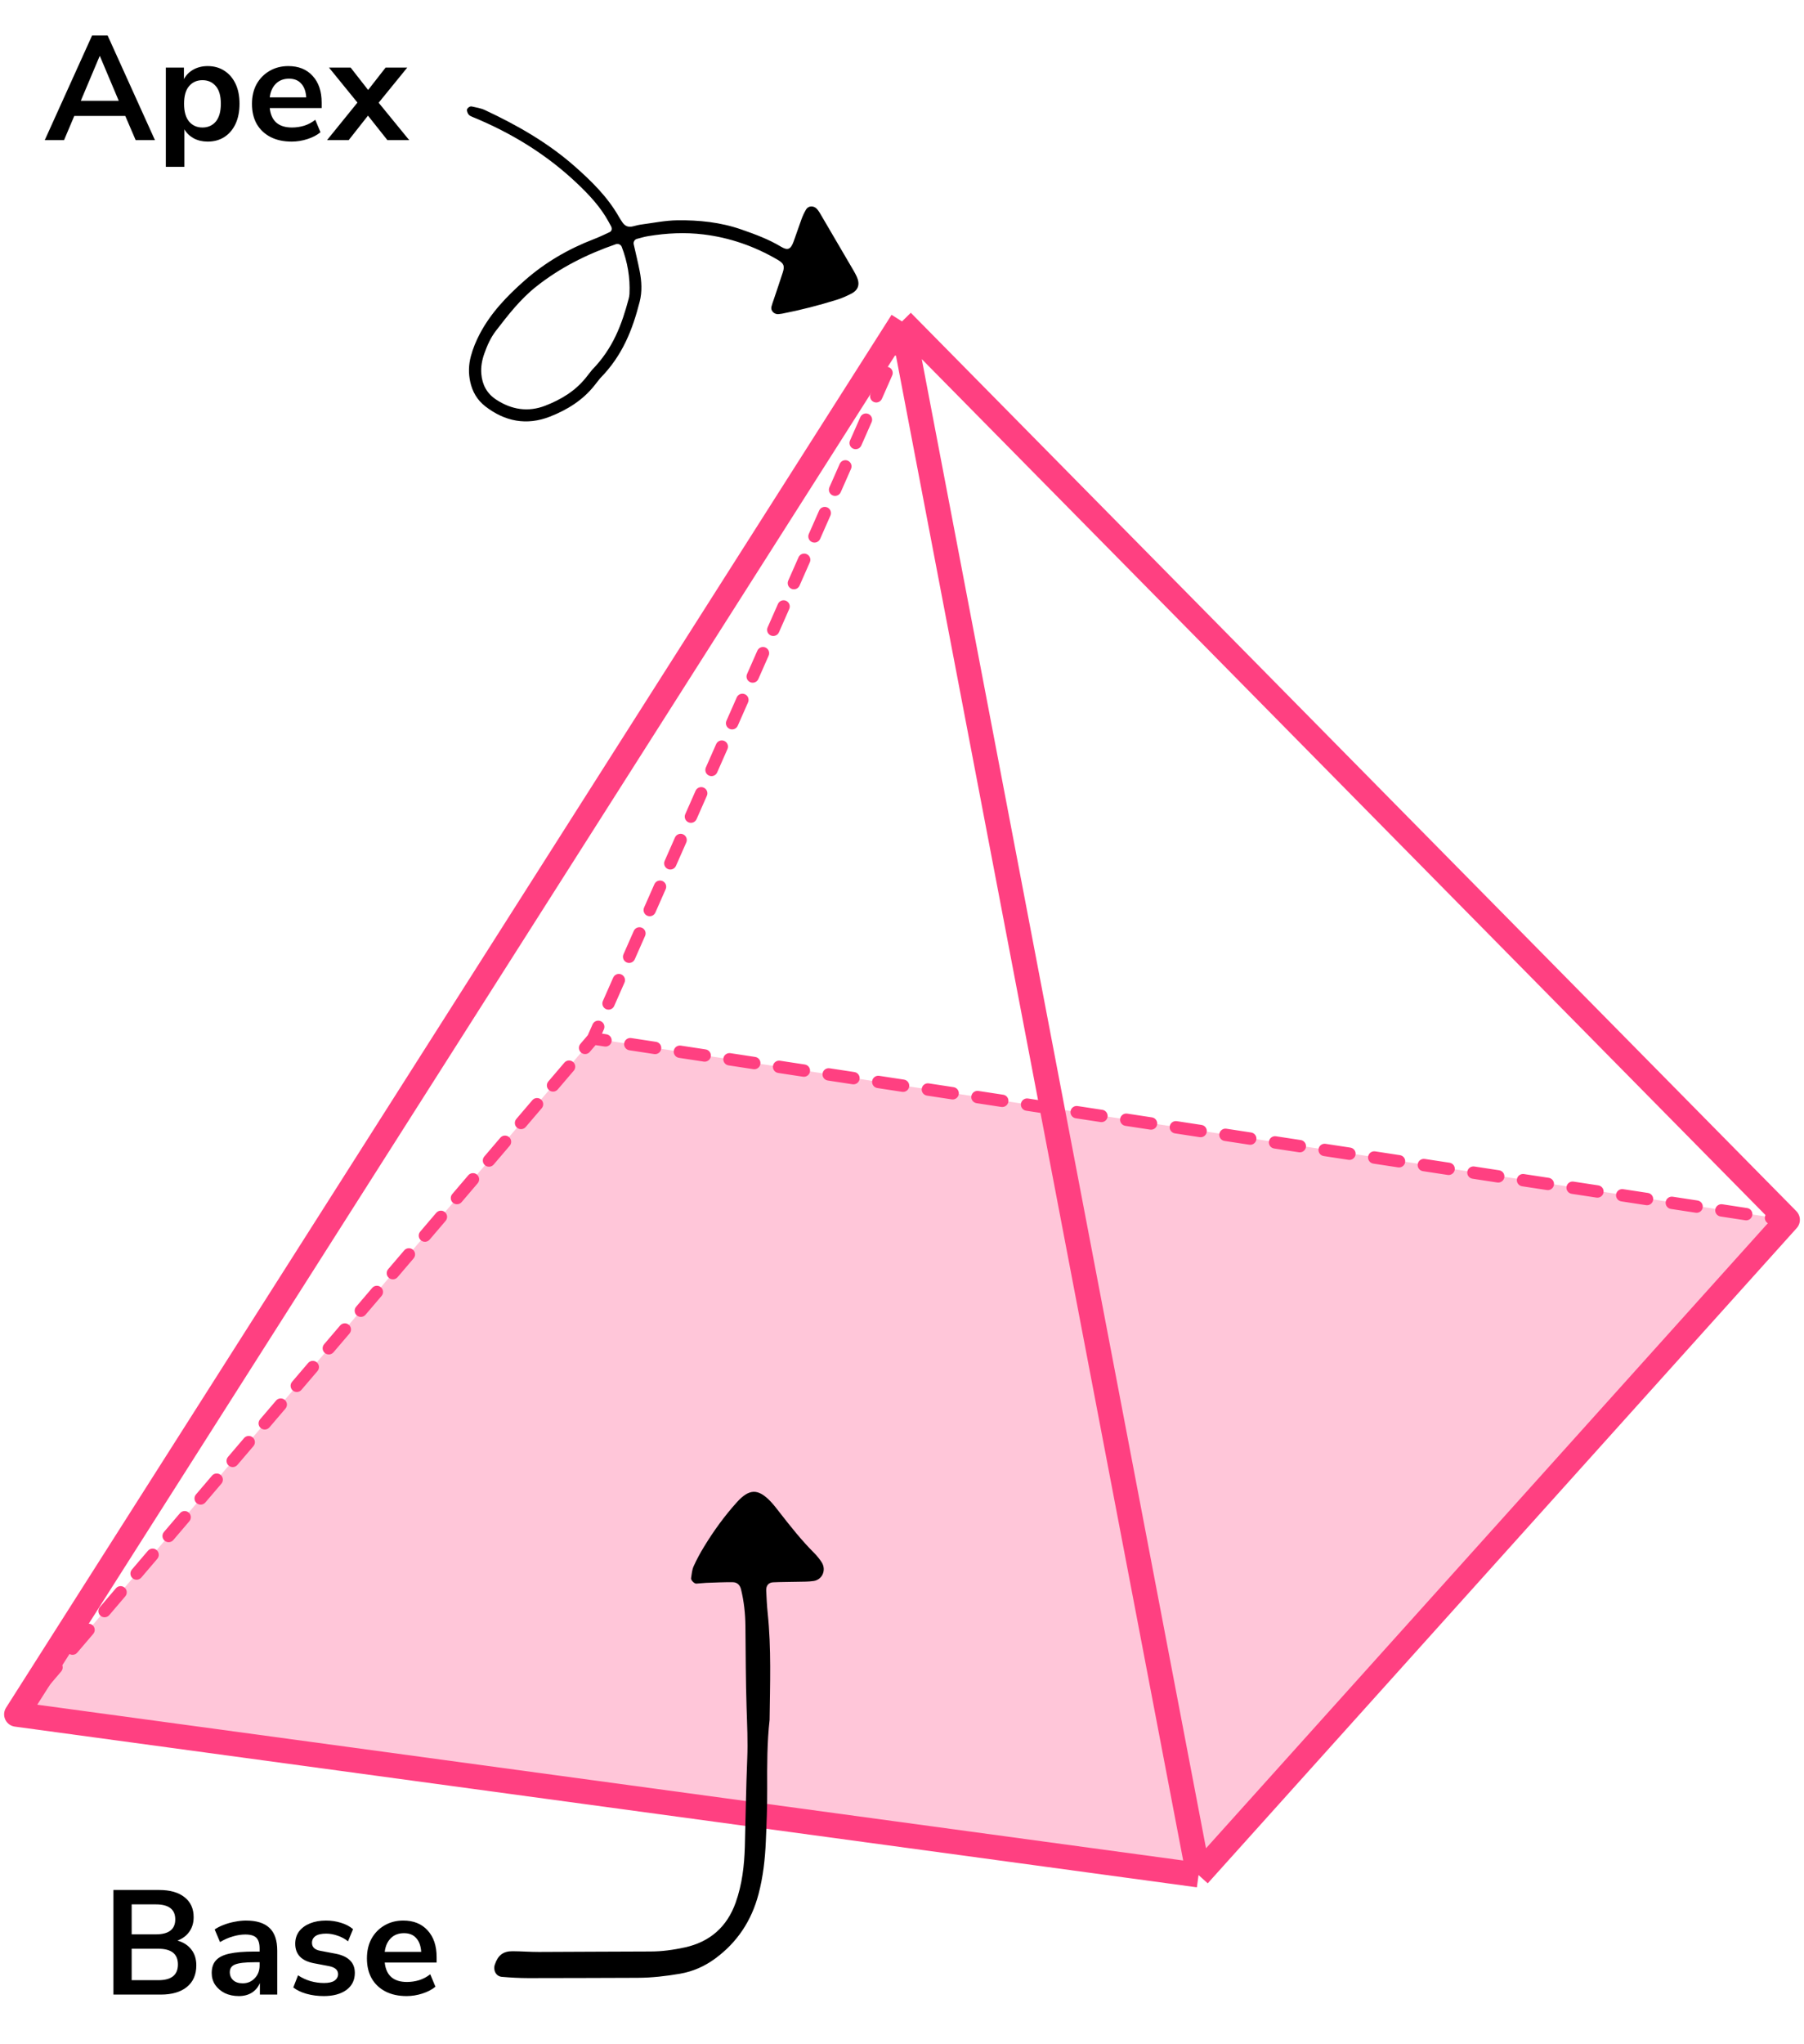 <?xml version="1.0" encoding="UTF-8"?> <svg xmlns="http://www.w3.org/2000/svg" width="219" height="248" viewBox="0 0 219 248" fill="none"><path d="M145.5 227.5L2 208L72 126L217 148L145.5 227.5Z" fill="#FF4081" fill-opacity="0.3"></path><path d="M145.5 227.5L2 208L109.5 39M145.5 227.5L217 148L109.5 39M145.5 227.5L109.5 39" stroke="#FF4081" stroke-width="3" stroke-linejoin="round"></path><path d="M3.543 207.348C3.812 207.033 3.774 206.56 3.459 206.291C3.144 206.022 2.671 206.059 2.402 206.374L3.543 207.348ZM4.346 204.096C4.077 204.411 4.115 204.885 4.43 205.154C4.745 205.423 5.218 205.385 5.487 205.07L4.346 204.096ZM7.432 202.792C7.7 202.477 7.663 202.004 7.348 201.735C7.033 201.466 6.56 201.504 6.291 201.819L7.432 202.792ZM8.235 199.541C7.966 199.856 8.004 200.329 8.319 200.598C8.634 200.867 9.107 200.83 9.376 200.515L8.235 199.541ZM11.32 198.237C11.589 197.922 11.552 197.449 11.237 197.18C10.922 196.911 10.448 196.948 10.18 197.263L11.32 198.237ZM12.124 194.985C11.855 195.3 11.893 195.774 12.207 196.043C12.523 196.312 12.996 196.274 13.265 195.959L12.124 194.985ZM15.209 193.681C15.478 193.366 15.441 192.893 15.126 192.624C14.811 192.355 14.337 192.392 14.069 192.708L15.209 193.681ZM16.013 190.43C15.744 190.745 15.781 191.218 16.096 191.487C16.411 191.756 16.885 191.719 17.154 191.404L16.013 190.43ZM19.098 189.126C19.367 188.811 19.33 188.337 19.015 188.068C18.7 187.8 18.226 187.837 17.957 188.152L19.098 189.126ZM19.902 185.874C19.633 186.189 19.67 186.663 19.985 186.932C20.3 187.2 20.774 187.163 21.043 186.848L19.902 185.874ZM22.987 184.57C23.256 184.255 23.219 183.782 22.904 183.513C22.589 183.244 22.115 183.281 21.846 183.596L22.987 184.57ZM23.791 181.319C23.522 181.634 23.559 182.107 23.874 182.376C24.189 182.645 24.663 182.608 24.931 182.292L23.791 181.319ZM26.876 180.015C27.145 179.7 27.108 179.226 26.793 178.957C26.477 178.688 26.004 178.726 25.735 179.041L26.876 180.015ZM27.68 176.763C27.411 177.078 27.448 177.551 27.763 177.82C28.078 178.089 28.552 178.052 28.82 177.737L27.68 176.763ZM30.765 175.459C31.034 175.144 30.996 174.671 30.681 174.402C30.366 174.133 29.893 174.17 29.624 174.485L30.765 175.459ZM31.569 172.208C31.299 172.523 31.337 172.996 31.652 173.265C31.967 173.534 32.44 173.496 32.709 173.181L31.569 172.208ZM34.654 170.904C34.923 170.589 34.885 170.115 34.57 169.846C34.255 169.577 33.782 169.615 33.513 169.93L34.654 170.904ZM35.457 167.652C35.188 167.967 35.226 168.44 35.541 168.709C35.856 168.978 36.329 168.941 36.598 168.626L35.457 167.652ZM38.543 166.348C38.812 166.033 38.774 165.56 38.459 165.291C38.144 165.022 37.671 165.059 37.402 165.374L38.543 166.348ZM39.346 163.096C39.077 163.411 39.115 163.885 39.43 164.154C39.745 164.423 40.218 164.385 40.487 164.07L39.346 163.096ZM42.431 161.793C42.7 161.477 42.663 161.004 42.348 160.735C42.033 160.466 41.56 160.504 41.291 160.819L42.431 161.793ZM43.235 158.541C42.966 158.856 43.004 159.329 43.319 159.598C43.634 159.867 44.107 159.83 44.376 159.515L43.235 158.541ZM46.32 157.237C46.589 156.922 46.552 156.449 46.237 156.18C45.922 155.911 45.449 155.948 45.18 156.263L46.32 157.237ZM47.124 153.985C46.855 154.3 46.892 154.774 47.208 155.043C47.523 155.312 47.996 155.274 48.265 154.959L47.124 153.985ZM50.209 152.681C50.478 152.366 50.441 151.893 50.126 151.624C49.811 151.355 49.337 151.392 49.069 151.708L50.209 152.681ZM51.013 149.43C50.744 149.745 50.781 150.218 51.096 150.487C51.411 150.756 51.885 150.719 52.154 150.404L51.013 149.43ZM54.098 148.126C54.367 147.811 54.33 147.337 54.015 147.068C53.7 146.8 53.226 146.837 52.957 147.152L54.098 148.126ZM54.902 144.874C54.633 145.189 54.67 145.663 54.985 145.932C55.3 146.2 55.774 146.163 56.043 145.848L54.902 144.874ZM57.987 143.57C58.256 143.255 58.219 142.782 57.904 142.513C57.589 142.244 57.115 142.281 56.846 142.596L57.987 143.57ZM58.791 140.319C58.522 140.634 58.559 141.107 58.874 141.376C59.189 141.645 59.663 141.608 59.931 141.293L58.791 140.319ZM61.876 139.015C62.145 138.7 62.108 138.226 61.792 137.957C61.477 137.688 61.004 137.726 60.735 138.041L61.876 139.015ZM62.68 135.763C62.411 136.078 62.448 136.552 62.763 136.82C63.078 137.089 63.551 137.052 63.82 136.737L62.68 135.763ZM65.765 134.459C66.034 134.144 65.996 133.671 65.681 133.402C65.366 133.133 64.893 133.17 64.624 133.485L65.765 134.459ZM66.568 131.208C66.299 131.523 66.337 131.996 66.652 132.265C66.967 132.534 67.44 132.496 67.709 132.181L66.568 131.208ZM69.654 129.904C69.923 129.589 69.885 129.115 69.57 128.846C69.255 128.577 68.782 128.615 68.513 128.93L69.654 129.904ZM70.457 126.652C70.188 126.967 70.226 127.44 70.541 127.709C70.856 127.978 71.329 127.941 71.598 127.626L70.457 126.652ZM73.392 126.971C73.802 127.033 74.184 126.752 74.247 126.342C74.309 125.933 74.028 125.55 73.618 125.488L73.392 126.971ZM76.629 125.946C76.219 125.884 75.837 126.165 75.774 126.575C75.712 126.984 75.993 127.367 76.403 127.429L76.629 125.946ZM79.413 127.887C79.823 127.95 80.205 127.668 80.267 127.259C80.33 126.849 80.048 126.467 79.639 126.404L79.413 127.887ZM82.649 126.863C82.24 126.8 81.857 127.082 81.795 127.491C81.733 127.901 82.014 128.283 82.424 128.346L82.649 126.863ZM85.434 128.804C85.844 128.866 86.226 128.585 86.288 128.175C86.351 127.766 86.069 127.383 85.66 127.321L85.434 128.804ZM88.67 127.779C88.261 127.717 87.878 127.998 87.816 128.408C87.754 128.817 88.035 129.2 88.444 129.262L88.67 127.779ZM91.455 129.721C91.864 129.783 92.247 129.502 92.309 129.092C92.371 128.683 92.09 128.3 91.681 128.238L91.455 129.721ZM94.691 128.696C94.281 128.634 93.899 128.915 93.837 129.325C93.774 129.734 94.056 130.117 94.465 130.179L94.691 128.696ZM97.476 130.637C97.885 130.7 98.268 130.418 98.33 130.009C98.392 129.599 98.111 129.217 97.701 129.154L97.476 130.637ZM100.712 129.613C100.302 129.55 99.92 129.832 99.858 130.241C99.795 130.651 100.077 131.033 100.486 131.096L100.712 129.613ZM103.496 131.554C103.906 131.616 104.288 131.335 104.351 130.925C104.413 130.516 104.132 130.133 103.722 130.071L103.496 131.554ZM106.733 130.529C106.323 130.467 105.941 130.748 105.878 131.158C105.816 131.567 106.097 131.95 106.507 132.012L106.733 130.529ZM109.517 132.471C109.927 132.533 110.309 132.252 110.372 131.842C110.434 131.433 110.153 131.05 109.743 130.988L109.517 132.471ZM112.754 131.446C112.344 131.384 111.962 131.665 111.899 132.075C111.837 132.484 112.118 132.867 112.528 132.929L112.754 131.446ZM115.538 133.387C115.948 133.45 116.33 133.168 116.393 132.759C116.455 132.349 116.173 131.967 115.764 131.904L115.538 133.387ZM118.774 132.363C118.365 132.3 117.982 132.582 117.92 132.991C117.858 133.401 118.139 133.783 118.549 133.846L118.774 132.363ZM121.559 134.304C121.968 134.366 122.351 134.085 122.413 133.675C122.476 133.266 122.194 132.883 121.785 132.821L121.559 134.304ZM124.795 133.279C124.386 133.217 124.003 133.498 123.941 133.908C123.878 134.317 124.16 134.7 124.569 134.762L124.795 133.279ZM127.58 135.221C127.989 135.283 128.372 135.002 128.434 134.592C128.497 134.183 128.215 133.8 127.806 133.738L127.58 135.221ZM130.816 134.196C130.407 134.134 130.024 134.415 129.962 134.825C129.899 135.234 130.181 135.617 130.59 135.679L130.816 134.196ZM133.601 136.137C134.01 136.2 134.393 135.918 134.455 135.509C134.517 135.099 134.236 134.717 133.826 134.654L133.601 136.137ZM136.837 135.113C136.427 135.05 136.045 135.332 135.983 135.741C135.92 136.151 136.202 136.533 136.611 136.596L136.837 135.113ZM139.622 137.054C140.031 137.116 140.413 136.835 140.476 136.425C140.538 136.016 140.257 135.633 139.847 135.571L139.622 137.054ZM142.858 136.029C142.448 135.967 142.066 136.248 142.003 136.658C141.941 137.067 142.222 137.45 142.632 137.512L142.858 136.029ZM145.642 137.971C146.052 138.033 146.434 137.752 146.497 137.342C146.559 136.933 146.278 136.55 145.868 136.488L145.642 137.971ZM148.879 136.946C148.469 136.884 148.087 137.165 148.024 137.575C147.962 137.984 148.243 138.367 148.653 138.429L148.879 136.946ZM151.663 138.887C152.073 138.95 152.455 138.668 152.518 138.259C152.58 137.849 152.298 137.467 151.889 137.404L151.663 138.887ZM154.899 137.863C154.49 137.8 154.107 138.082 154.045 138.491C153.983 138.901 154.264 139.283 154.674 139.346L154.899 137.863ZM157.684 139.804C158.093 139.866 158.476 139.585 158.538 139.175C158.601 138.766 158.319 138.383 157.91 138.321L157.684 139.804ZM160.92 138.779C160.511 138.717 160.128 138.998 160.066 139.408C160.003 139.817 160.285 140.2 160.694 140.262L160.92 138.779ZM163.705 140.721C164.114 140.783 164.497 140.502 164.559 140.092C164.622 139.683 164.34 139.3 163.931 139.238L163.705 140.721ZM166.941 139.696C166.532 139.634 166.149 139.915 166.087 140.325C166.024 140.734 166.306 141.117 166.715 141.179L166.941 139.696ZM169.726 141.637C170.135 141.7 170.518 141.418 170.58 141.009C170.642 140.599 170.361 140.217 169.951 140.154L169.726 141.637ZM172.962 140.613C172.552 140.55 172.17 140.832 172.107 141.241C172.045 141.651 172.327 142.033 172.736 142.096L172.962 140.613ZM175.746 142.554C176.156 142.616 176.538 142.335 176.601 141.925C176.663 141.516 176.382 141.133 175.972 141.071L175.746 142.554ZM178.983 141.529C178.573 141.467 178.191 141.748 178.128 142.158C178.066 142.567 178.347 142.95 178.757 143.012L178.983 141.529ZM181.767 143.471C182.177 143.533 182.559 143.252 182.622 142.842C182.684 142.433 182.403 142.05 181.993 141.988L181.767 143.471ZM185.003 142.446C184.594 142.384 184.211 142.665 184.149 143.075C184.087 143.484 184.368 143.867 184.778 143.929L185.003 142.446ZM187.788 144.387C188.198 144.45 188.58 144.168 188.642 143.759C188.705 143.349 188.423 142.967 188.014 142.904L187.788 144.387ZM191.024 143.363C190.615 143.3 190.232 143.582 190.17 143.991C190.108 144.401 190.389 144.783 190.799 144.846L191.024 143.363ZM193.809 145.304C194.218 145.366 194.601 145.085 194.663 144.675C194.726 144.266 194.444 143.883 194.035 143.821L193.809 145.304ZM197.045 144.279C196.636 144.217 196.253 144.498 196.191 144.908C196.128 145.317 196.41 145.7 196.819 145.762L197.045 144.279ZM199.83 146.221C200.239 146.283 200.622 146.002 200.684 145.592C200.746 145.183 200.465 144.8 200.056 144.738L199.83 146.221ZM203.066 145.196C202.656 145.134 202.274 145.415 202.212 145.825C202.149 146.234 202.431 146.617 202.84 146.679L203.066 145.196ZM205.851 147.137C206.26 147.2 206.643 146.918 206.705 146.509C206.767 146.099 206.486 145.717 206.076 145.654L205.851 147.137ZM209.087 146.113C208.677 146.05 208.295 146.332 208.232 146.741C208.17 147.151 208.452 147.533 208.861 147.596L209.087 146.113ZM211.871 148.054C212.281 148.116 212.663 147.835 212.726 147.425C212.788 147.016 212.507 146.633 212.097 146.571L211.871 148.054ZM215.108 147.029C214.698 146.967 214.316 147.248 214.253 147.658C214.191 148.067 214.472 148.45 214.882 148.512L215.108 147.029ZM73.311 124.886C73.478 124.507 73.307 124.064 72.928 123.897C72.549 123.73 72.106 123.902 71.939 124.281L73.311 124.886ZM73.189 121.447C73.022 121.826 73.193 122.269 73.572 122.436C73.951 122.603 74.394 122.432 74.561 122.053L73.189 121.447ZM75.811 119.219C75.978 118.84 75.807 118.398 75.428 118.23C75.049 118.063 74.606 118.235 74.439 118.614L75.811 119.219ZM75.689 115.781C75.522 116.16 75.693 116.602 76.072 116.77C76.451 116.937 76.894 116.765 77.061 116.386L75.689 115.781ZM78.311 113.553C78.478 113.174 78.307 112.731 77.928 112.564C77.549 112.397 77.106 112.568 76.939 112.947L78.311 113.553ZM78.189 110.114C78.022 110.493 78.193 110.936 78.572 111.103C78.951 111.27 79.394 111.098 79.561 110.719L78.189 110.114ZM80.811 107.886C80.978 107.507 80.807 107.064 80.428 106.897C80.049 106.73 79.606 106.902 79.439 107.281L80.811 107.886ZM80.689 104.447C80.522 104.826 80.693 105.269 81.072 105.436C81.451 105.603 81.894 105.432 82.061 105.053L80.689 104.447ZM83.311 102.219C83.478 101.84 83.307 101.398 82.928 101.23C82.549 101.063 82.106 101.235 81.939 101.614L83.311 102.219ZM83.189 98.781C83.022 99.16 83.193 99.602 83.572 99.769C83.951 99.937 84.394 99.765 84.561 99.386L83.189 98.781ZM85.811 96.553C85.978 96.174 85.807 95.731 85.428 95.564C85.049 95.397 84.606 95.568 84.439 95.947L85.811 96.553ZM85.689 93.114C85.522 93.493 85.693 93.936 86.072 94.103C86.451 94.27 86.894 94.098 87.061 93.719L85.689 93.114ZM88.311 90.886C88.478 90.507 88.307 90.064 87.928 89.897C87.549 89.73 87.106 89.902 86.939 90.281L88.311 90.886ZM88.189 87.447C88.022 87.826 88.193 88.269 88.572 88.436C88.951 88.603 89.394 88.432 89.561 88.053L88.189 87.447ZM90.811 85.219C90.978 84.84 90.807 84.398 90.428 84.231C90.049 84.063 89.606 84.235 89.439 84.614L90.811 85.219ZM90.689 81.781C90.522 82.16 90.693 82.602 91.072 82.769C91.451 82.937 91.894 82.765 92.061 82.386L90.689 81.781ZM93.311 79.553C93.478 79.174 93.307 78.731 92.928 78.564C92.549 78.397 92.106 78.568 91.939 78.947L93.311 79.553ZM93.189 76.114C93.022 76.493 93.193 76.936 93.572 77.103C93.951 77.27 94.394 77.098 94.561 76.719L93.189 76.114ZM95.811 73.886C95.978 73.507 95.807 73.064 95.428 72.897C95.049 72.73 94.606 72.902 94.439 73.281L95.811 73.886ZM95.689 70.447C95.522 70.826 95.693 71.269 96.072 71.436C96.451 71.603 96.894 71.432 97.061 71.053L95.689 70.447ZM98.311 68.219C98.478 67.84 98.307 67.398 97.928 67.231C97.549 67.063 97.106 67.235 96.939 67.614L98.311 68.219ZM98.189 64.781C98.022 65.16 98.193 65.602 98.572 65.769C98.951 65.937 99.394 65.765 99.561 65.386L98.189 64.781ZM100.811 62.553C100.978 62.174 100.807 61.731 100.428 61.564C100.049 61.397 99.606 61.568 99.439 61.947L100.811 62.553ZM100.689 59.114C100.522 59.493 100.693 59.936 101.072 60.103C101.451 60.27 101.894 60.098 102.061 59.719L100.689 59.114ZM103.311 56.886C103.478 56.507 103.307 56.064 102.928 55.897C102.549 55.73 102.106 55.902 101.939 56.281L103.311 56.886ZM103.189 53.447C103.022 53.826 103.193 54.269 103.572 54.436C103.951 54.603 104.394 54.432 104.561 54.053L103.189 53.447ZM105.811 51.219C105.978 50.84 105.807 50.398 105.428 50.23C105.049 50.063 104.606 50.235 104.439 50.614L105.811 51.219ZM105.689 47.781C105.522 48.16 105.693 48.602 106.072 48.77C106.451 48.937 106.894 48.765 107.061 48.386L105.689 47.781ZM108.311 45.553C108.478 45.174 108.307 44.731 107.928 44.564C107.549 44.397 107.106 44.568 106.939 44.947L108.311 45.553ZM108.189 42.114C108.022 42.493 108.193 42.936 108.572 43.103C108.951 43.27 109.394 43.098 109.561 42.719L108.189 42.114ZM2.57 208.487L3.543 207.348L2.402 206.374L1.43 207.513L2.57 208.487ZM5.487 205.07L7.432 202.792L6.291 201.819L4.346 204.096L5.487 205.07ZM9.376 200.515L11.32 198.237L10.18 197.263L8.235 199.541L9.376 200.515ZM13.265 195.959L15.209 193.681L14.069 192.708L12.124 194.985L13.265 195.959ZM17.154 191.404L19.098 189.126L17.957 188.152L16.013 190.43L17.154 191.404ZM21.043 186.848L22.987 184.57L21.846 183.596L19.902 185.874L21.043 186.848ZM24.931 182.292L26.876 180.015L25.735 179.041L23.791 181.319L24.931 182.292ZM28.82 177.737L30.765 175.459L29.624 174.485L27.68 176.763L28.82 177.737ZM32.709 173.181L34.654 170.904L33.513 169.93L31.569 172.208L32.709 173.181ZM36.598 168.626L38.543 166.348L37.402 165.374L35.457 167.652L36.598 168.626ZM40.487 164.07L42.431 161.793L41.291 160.819L39.346 163.096L40.487 164.07ZM44.376 159.515L46.32 157.237L45.18 156.263L43.235 158.541L44.376 159.515ZM48.265 154.959L50.209 152.681L49.069 151.708L47.124 153.985L48.265 154.959ZM52.154 150.404L54.098 148.126L52.957 147.152L51.013 149.43L52.154 150.404ZM56.043 145.848L57.987 143.57L56.846 142.596L54.902 144.874L56.043 145.848ZM59.931 141.293L61.876 139.015L60.735 138.041L58.791 140.319L59.931 141.293ZM63.82 136.737L65.765 134.459L64.624 133.485L62.68 135.763L63.82 136.737ZM67.709 132.181L69.654 129.904L68.513 128.93L66.568 131.208L67.709 132.181ZM71.598 127.626L72.57 126.487L71.43 125.513L70.457 126.652L71.598 127.626ZM71.887 126.741L73.392 126.971L73.618 125.488L72.113 125.259L71.887 126.741ZM76.403 127.429L79.413 127.887L79.639 126.404L76.629 125.946L76.403 127.429ZM82.424 128.346L85.434 128.804L85.66 127.321L82.649 126.863L82.424 128.346ZM88.444 129.262L91.455 129.721L91.681 128.238L88.67 127.779L88.444 129.262ZM94.465 130.179L97.476 130.637L97.701 129.154L94.691 128.696L94.465 130.179ZM100.486 131.096L103.496 131.554L103.722 130.071L100.712 129.613L100.486 131.096ZM106.507 132.012L109.517 132.471L109.743 130.988L106.733 130.529L106.507 132.012ZM112.528 132.929L115.538 133.387L115.764 131.904L112.754 131.446L112.528 132.929ZM118.549 133.846L121.559 134.304L121.785 132.821L118.774 132.363L118.549 133.846ZM124.569 134.762L127.58 135.221L127.806 133.738L124.795 133.279L124.569 134.762ZM130.59 135.679L133.601 136.137L133.826 134.654L130.816 134.196L130.59 135.679ZM136.611 136.596L139.622 137.054L139.847 135.571L136.837 135.113L136.611 136.596ZM142.632 137.512L145.642 137.971L145.868 136.488L142.858 136.029L142.632 137.512ZM148.653 138.429L151.663 138.887L151.889 137.404L148.879 136.946L148.653 138.429ZM154.674 139.346L157.684 139.804L157.91 138.321L154.899 137.863L154.674 139.346ZM160.694 140.262L163.705 140.721L163.931 139.238L160.92 138.779L160.694 140.262ZM166.715 141.179L169.726 141.637L169.951 140.154L166.941 139.696L166.715 141.179ZM172.736 142.096L175.746 142.554L175.972 141.071L172.962 140.613L172.736 142.096ZM178.757 143.012L181.767 143.471L181.993 141.988L178.983 141.529L178.757 143.012ZM184.778 143.929L187.788 144.387L188.014 142.904L185.003 142.446L184.778 143.929ZM190.799 144.846L193.809 145.304L194.035 143.821L191.024 143.363L190.799 144.846ZM196.819 145.762L199.83 146.221L200.056 144.738L197.045 144.279L196.819 145.762ZM202.84 146.679L205.851 147.137L206.076 145.654L203.066 145.196L202.84 146.679ZM208.861 147.596L211.871 148.054L212.097 146.571L209.087 146.113L208.861 147.596ZM214.882 148.512L216.387 148.741L216.613 147.259L215.108 147.029L214.882 148.512ZM72.686 126.303L73.311 124.886L71.939 124.281L71.314 125.697L72.686 126.303ZM74.561 122.053L75.811 119.219L74.439 118.614L73.189 121.447L74.561 122.053ZM77.061 116.386L78.311 113.553L76.939 112.947L75.689 115.781L77.061 116.386ZM79.561 110.719L80.811 107.886L79.439 107.281L78.189 110.114L79.561 110.719ZM82.061 105.053L83.311 102.219L81.939 101.614L80.689 104.447L82.061 105.053ZM84.561 99.386L85.811 96.553L84.439 95.947L83.189 98.781L84.561 99.386ZM87.061 93.719L88.311 90.886L86.939 90.281L85.689 93.114L87.061 93.719ZM89.561 88.053L90.811 85.219L89.439 84.614L88.189 87.447L89.561 88.053ZM92.061 82.386L93.311 79.553L91.939 78.947L90.689 81.781L92.061 82.386ZM94.561 76.719L95.811 73.886L94.439 73.281L93.189 76.114L94.561 76.719ZM97.061 71.053L98.311 68.219L96.939 67.614L95.689 70.447L97.061 71.053ZM99.561 65.386L100.811 62.553L99.439 61.947L98.189 64.781L99.561 65.386ZM102.061 59.719L103.311 56.886L101.939 56.281L100.689 59.114L102.061 59.719ZM104.561 54.053L105.811 51.219L104.439 50.614L103.189 53.447L104.561 54.053ZM107.061 48.386L108.311 45.553L106.939 44.947L105.689 47.781L107.061 48.386ZM109.561 42.719L110.186 41.303L108.814 40.697L108.189 42.114L109.561 42.719Z" fill="#FF4081"></path><path d="M5.435 17L11.177 4.31H13.067L18.809 17H16.469L15.209 14.066H9.017L7.775 17H5.435ZM12.095 6.812L9.809 12.23H14.417L12.131 6.812H12.095ZM20.131 20.24V8.198H22.327V9.602C22.579 9.122 22.957 8.738 23.461 8.45C23.977 8.162 24.559 8.018 25.207 8.018C25.975 8.018 26.647 8.204 27.223 8.576C27.811 8.948 28.267 9.476 28.591 10.16C28.915 10.832 29.077 11.642 29.077 12.59C29.077 13.526 28.915 14.342 28.591 15.038C28.267 15.722 27.817 16.25 27.241 16.622C26.665 16.994 25.987 17.18 25.207 17.18C24.583 17.18 24.019 17.048 23.515 16.784C23.023 16.508 22.645 16.142 22.381 15.686V20.24H20.131ZM24.577 15.47C25.249 15.47 25.789 15.23 26.197 14.75C26.605 14.258 26.809 13.538 26.809 12.59C26.809 11.63 26.605 10.916 26.197 10.448C25.789 9.968 25.249 9.728 24.577 9.728C23.905 9.728 23.365 9.968 22.957 10.448C22.549 10.916 22.345 11.63 22.345 12.59C22.345 13.538 22.549 14.258 22.957 14.75C23.365 15.23 23.905 15.47 24.577 15.47ZM35.412 17.18C34.416 17.18 33.558 16.994 32.838 16.622C32.118 16.25 31.56 15.722 31.164 15.038C30.78 14.354 30.588 13.544 30.588 12.608C30.588 11.696 30.774 10.898 31.146 10.214C31.53 9.53 32.052 8.996 32.712 8.612C33.384 8.216 34.146 8.018 34.998 8.018C36.246 8.018 37.23 8.414 37.95 9.206C38.682 9.998 39.048 11.078 39.048 12.446V13.112H32.748C32.916 14.684 33.816 15.47 35.448 15.47C35.94 15.47 36.432 15.398 36.924 15.254C37.416 15.098 37.866 14.858 38.274 14.534L38.904 16.046C38.484 16.394 37.956 16.67 37.32 16.874C36.684 17.078 36.048 17.18 35.412 17.18ZM35.088 9.548C34.428 9.548 33.894 9.752 33.486 10.16C33.078 10.568 32.832 11.12 32.748 11.816H37.176C37.128 11.084 36.924 10.526 36.564 10.142C36.216 9.746 35.724 9.548 35.088 9.548ZM39.703 17L43.393 12.446L39.937 8.198H42.565L44.689 10.916L46.813 8.198H49.441L45.967 12.464L49.675 17H47.029L44.671 14.03L42.331 17H39.703Z" fill="black"></path><path d="M13.77 242V229.31H19.314C20.646 229.31 21.678 229.604 22.41 230.192C23.142 230.768 23.508 231.572 23.508 232.604C23.508 233.288 23.334 233.876 22.986 234.368C22.638 234.86 22.158 235.22 21.546 235.448C22.266 235.652 22.824 236.012 23.22 236.528C23.628 237.032 23.832 237.674 23.832 238.454C23.832 239.582 23.448 240.458 22.68 241.082C21.924 241.694 20.868 242 19.512 242H13.77ZM15.984 234.692H18.918C20.49 234.692 21.276 234.086 21.276 232.874C21.276 231.662 20.49 231.056 18.918 231.056H15.984V234.692ZM15.984 240.254H19.224C20.808 240.254 21.6 239.618 21.6 238.346C21.6 237.074 20.808 236.438 19.224 236.438H15.984V240.254ZM28.995 242.18C28.359 242.18 27.789 242.06 27.285 241.82C26.793 241.568 26.403 241.232 26.115 240.812C25.839 240.392 25.701 239.918 25.701 239.39C25.701 238.742 25.869 238.232 26.205 237.86C26.541 237.476 27.087 237.2 27.843 237.032C28.599 236.864 29.613 236.78 30.885 236.78H31.515V236.402C31.515 235.802 31.383 235.37 31.119 235.106C30.855 234.842 30.411 234.71 29.787 234.71C29.295 234.71 28.791 234.788 28.275 234.944C27.759 235.088 27.237 235.316 26.709 235.628L26.061 234.098C26.373 233.882 26.739 233.696 27.159 233.54C27.591 233.372 28.041 233.246 28.509 233.162C28.989 233.066 29.439 233.018 29.859 233.018C31.143 233.018 32.097 233.318 32.721 233.918C33.345 234.506 33.657 235.424 33.657 236.672V242H31.551V240.596C31.347 241.088 31.023 241.478 30.579 241.766C30.135 242.042 29.607 242.18 28.995 242.18ZM29.463 240.632C30.051 240.632 30.537 240.428 30.921 240.02C31.317 239.612 31.515 239.096 31.515 238.472V238.076H30.903C29.775 238.076 28.989 238.166 28.545 238.346C28.113 238.514 27.897 238.826 27.897 239.282C27.897 239.678 28.035 240.002 28.311 240.254C28.587 240.506 28.971 240.632 29.463 240.632ZM39.313 242.18C38.569 242.18 37.873 242.09 37.225 241.91C36.577 241.73 36.037 241.472 35.605 241.136L36.181 239.66C36.625 239.96 37.123 240.194 37.675 240.362C38.227 240.518 38.779 240.596 39.331 240.596C39.907 240.596 40.333 240.5 40.609 240.308C40.897 240.104 41.041 239.84 41.041 239.516C41.041 239.012 40.669 238.688 39.925 238.544L38.125 238.202C36.601 237.914 35.839 237.122 35.839 235.826C35.839 235.25 35.995 234.752 36.307 234.332C36.631 233.912 37.075 233.588 37.639 233.36C38.203 233.132 38.851 233.018 39.583 233.018C40.207 233.018 40.807 233.108 41.383 233.288C41.959 233.456 42.451 233.714 42.859 234.062L42.247 235.538C41.899 235.25 41.479 235.022 40.987 234.854C40.507 234.686 40.045 234.602 39.601 234.602C39.013 234.602 38.575 234.704 38.287 234.908C38.011 235.112 37.873 235.382 37.873 235.718C37.873 236.246 38.215 236.57 38.899 236.69L40.699 237.032C41.479 237.176 42.067 237.44 42.463 237.824C42.871 238.208 43.075 238.724 43.075 239.372C43.075 240.248 42.733 240.938 42.049 241.442C41.365 241.934 40.453 242.18 39.313 242.18ZM49.368 242.18C48.372 242.18 47.514 241.994 46.794 241.622C46.074 241.25 45.516 240.722 45.12 240.038C44.736 239.354 44.544 238.544 44.544 237.608C44.544 236.696 44.73 235.898 45.102 235.214C45.486 234.53 46.008 233.996 46.668 233.612C47.34 233.216 48.102 233.018 48.954 233.018C50.202 233.018 51.186 233.414 51.906 234.206C52.638 234.998 53.004 236.078 53.004 237.446V238.112H46.704C46.872 239.684 47.772 240.47 49.404 240.47C49.896 240.47 50.388 240.398 50.88 240.254C51.372 240.098 51.822 239.858 52.23 239.534L52.86 241.046C52.44 241.394 51.912 241.67 51.276 241.874C50.64 242.078 50.004 242.18 49.368 242.18ZM49.044 234.548C48.384 234.548 47.85 234.752 47.442 235.16C47.034 235.568 46.788 236.12 46.704 236.816H51.132C51.084 236.084 50.88 235.526 50.52 235.142C50.172 234.746 49.68 234.548 49.044 234.548Z" fill="black"></path><path fill-rule="evenodd" clip-rule="evenodd" d="M93.426 208.663C93.12 211.385 93.122 214.192 93.136 217.004C93.147 219.149 93.061 221.296 92.968 223.44C92.876 225.589 92.635 227.721 92.084 229.809C91.232 233.043 89.495 235.671 86.802 237.643C85.523 238.578 84.117 239.2 82.544 239.471C80.841 239.763 79.136 239.96 77.408 239.965C72.977 239.976 68.547 240.003 64.117 240C63.052 239.999 61.985 239.938 60.925 239.848C60.222 239.788 59.834 239.058 60.069 238.366C60.456 237.221 61.079 236.732 62.234 236.739C63.3 236.745 64.366 236.831 65.431 236.828C69.944 236.818 74.456 236.777 78.968 236.772C80.373 236.77 81.75 236.579 83.114 236.282C86.165 235.617 88.251 233.802 89.306 230.846C90.09 228.648 90.357 226.349 90.423 224.027C90.524 220.476 90.563 216.922 90.713 213.373C90.8 211.304 90.698 209.249 90.632 207.186C90.526 203.883 90.526 200.578 90.492 197.273C90.476 195.779 90.317 194.304 89.964 192.853C89.829 192.301 89.502 191.971 88.935 191.966C87.872 191.957 86.808 192.007 85.745 192.045C85.338 192.06 84.933 192.118 84.526 192.138C84.285 192.151 83.855 191.717 83.893 191.482C83.971 190.997 84.004 190.482 84.2 190.044C84.569 189.219 85.007 188.418 85.478 187.646C86.641 185.742 87.946 183.938 89.439 182.282C90.956 180.599 92.029 180.581 93.555 182.18C93.951 182.596 94.299 183.06 94.653 183.514C95.972 185.204 97.3 186.884 98.818 188.401C99.164 188.748 99.482 189.136 99.747 189.548C100.343 190.479 99.835 191.666 98.759 191.823C98.114 191.917 97.452 191.9 96.798 191.916C95.815 191.942 94.831 191.933 93.85 191.98C93.294 192.007 92.987 192.395 93.014 192.986C93.057 193.893 93.1 194.802 93.194 195.706C93.641 199.993 93.482 204.289 93.426 208.663Z" fill="black"></path><path fill-rule="evenodd" clip-rule="evenodd" d="M71.874 44.877C71.803 44.967 71.46 45.404 71.113 45.837C69.815 47.459 68.084 48.488 66.197 49.221C64.118 50.028 62.106 49.713 60.239 48.488C59.112 47.748 58.544 46.696 58.431 45.366C58.359 44.515 58.512 43.7 58.791 42.911C59.138 41.927 59.562 40.967 60.203 40.136C61.686 38.212 63.17 36.294 65.099 34.767C68.019 32.453 71.292 30.824 74.794 29.617C75.047 29.53 75.376 29.687 75.476 29.947C76.179 31.784 76.509 33.685 76.417 35.654C76.408 35.861 76.366 36.069 76.313 36.27C75.5 39.313 74.452 42.241 71.874 44.877ZM72.855 45.895C75.594 43.123 76.797 39.957 77.652 36.619C77.97 35.377 77.896 34.129 77.655 32.89C77.441 31.799 77.172 30.718 76.93 29.631C76.869 29.357 77.037 29.059 77.314 28.984C77.784 28.858 78.254 28.72 78.733 28.642C80.941 28.281 83.162 28.171 85.386 28.441C88.607 28.832 91.61 29.884 94.407 31.52C95.158 31.959 95.28 32.266 95.025 33.058C94.664 34.184 94.278 35.302 93.903 36.422C93.815 36.686 93.713 36.947 93.648 37.216C93.53 37.703 93.99 38.167 94.521 38.112C94.659 38.099 94.798 38.084 94.935 38.058C97.192 37.621 99.415 37.047 101.61 36.364C102.204 36.18 102.782 35.919 103.337 35.635C104.221 35.182 104.427 34.469 103.992 33.533C103.875 33.281 103.74 33.036 103.6 32.796C102.231 30.454 100.859 28.113 99.487 25.774C99.416 25.655 99.327 25.547 99.244 25.435C98.86 24.923 98.156 24.911 97.844 25.436C97.633 25.793 97.455 26.174 97.311 26.562C96.972 27.474 96.677 28.402 96.338 29.315C95.985 30.27 95.627 30.423 94.795 29.923C93.292 29.021 91.667 28.424 90.021 27.85C87.483 26.964 84.857 26.693 82.207 26.729C80.755 26.748 79.308 27.05 77.86 27.239C77.517 27.284 77.178 27.376 76.841 27.462C76.307 27.599 75.882 27.453 75.571 26.995C75.416 26.765 75.262 26.533 75.125 26.291C73.76 23.899 71.837 22.005 69.791 20.201C66.521 17.315 62.785 15.188 58.865 13.353C58.372 13.123 57.806 13.043 57.268 12.918C57.02 12.861 56.653 13.153 56.685 13.386C56.712 13.579 56.791 13.796 56.92 13.934C57.055 14.077 57.271 14.152 57.462 14.231C62.138 16.16 66.383 18.765 70.064 22.256C71.531 23.649 72.91 25.116 73.887 26.912C73.986 27.094 74.089 27.275 74.184 27.46C74.332 27.751 74.266 28.046 73.999 28.17C73.369 28.463 72.742 28.765 72.094 29.013C69.009 30.196 66.186 31.838 63.711 34.014C61.568 35.899 59.586 37.951 58.236 40.524C57.781 41.392 57.411 42.288 57.159 43.232C56.885 44.258 56.856 45.295 57.085 46.333C57.349 47.529 57.931 48.537 58.905 49.294C61.293 51.151 63.948 51.652 66.763 50.548C68.842 49.732 70.748 48.565 72.17 46.761C72.472 46.379 72.775 45.997 72.855 45.895Z" fill="black"></path></svg> 